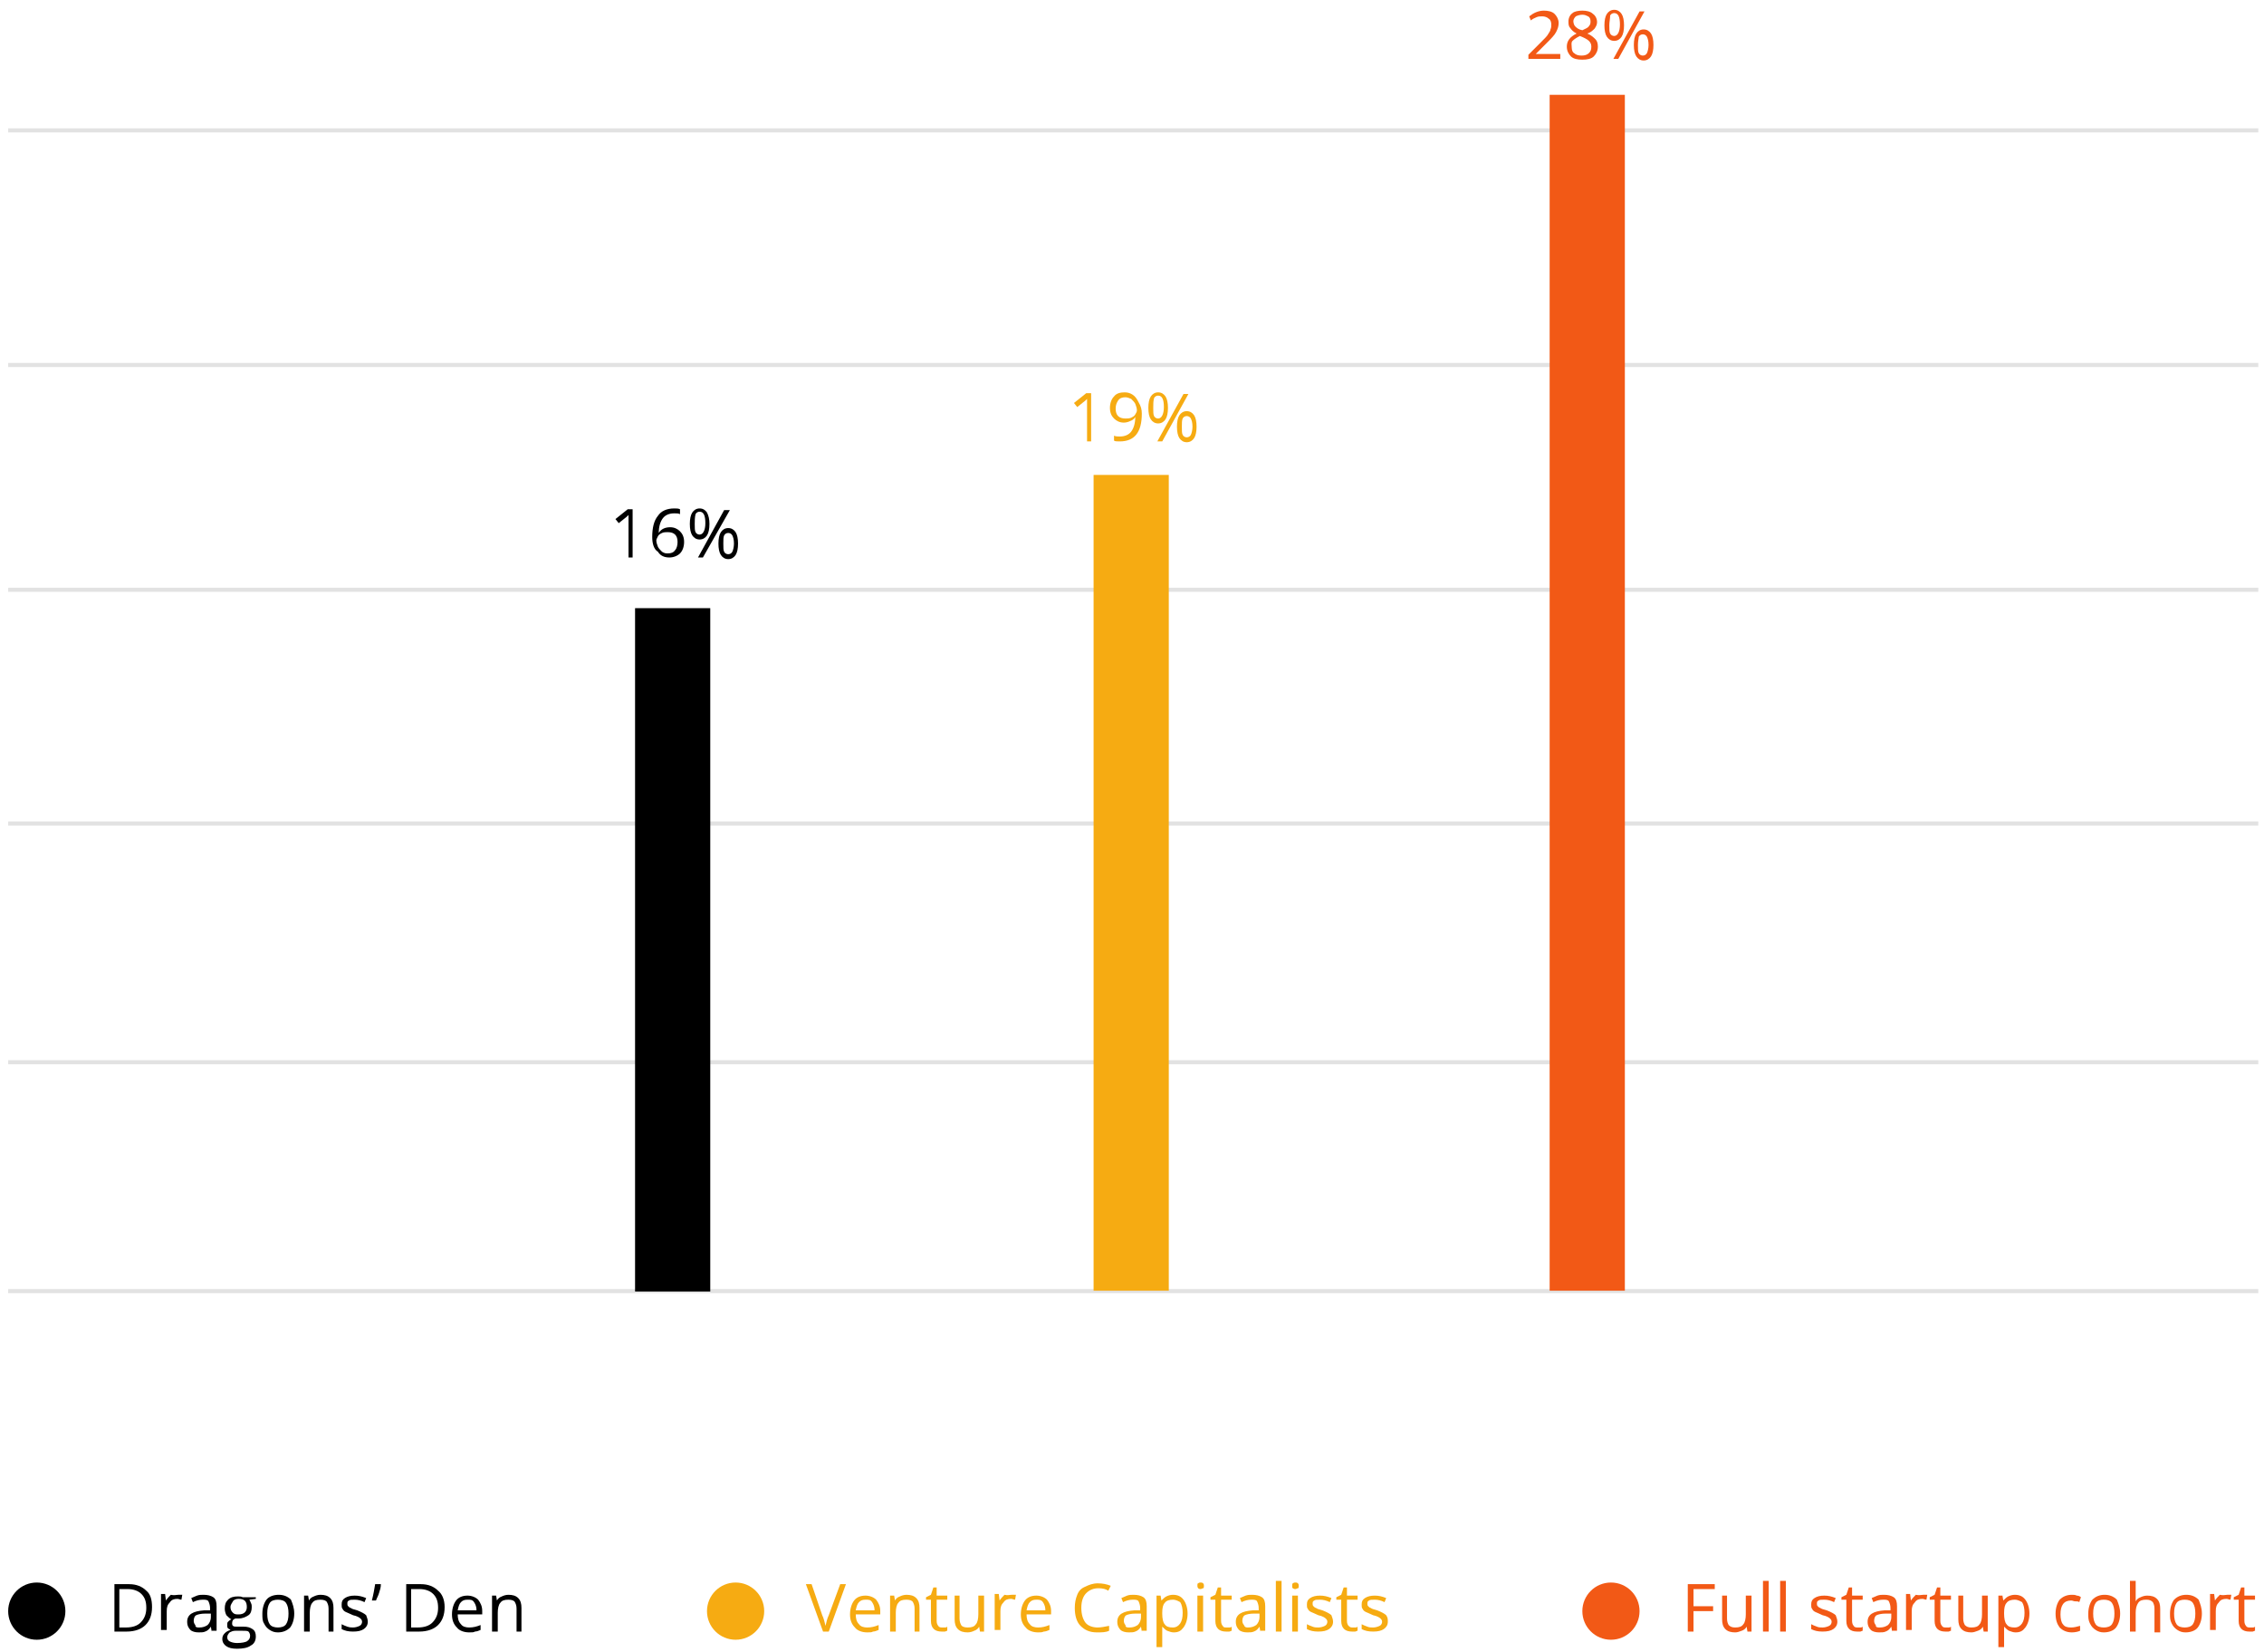 <svg enable-background="new 0 0 277 202.1" viewBox="0 0 277 202.1" xmlns="http://www.w3.org/2000/svg"><circle cx="4.5" cy="197.1" r="3.5"/><path d="m18.6 196.6c0 1-.3 1.7-.8 2.2s-1.3.8-2.3.8h-1.5v-5.8h1.8c.9 0 1.6.3 2.1.8.5.4.7 1.1.7 2zm-.7.1c0-.8-.2-1.3-.6-1.7s-1-.6-1.7-.6h-1v4.7h.8c.8 0 1.4-.2 1.8-.6.5-.5.7-1.1.7-1.8z"/><path d="m21.8 195.1h.5l-.1.6c-.2 0-.3-.1-.5-.1-.4 0-.7.1-.9.4-.3.3-.4.6-.4 1.1v2.3h-.7v-4.4h.5l.1.8c.2-.3.4-.5.6-.7.4.1.7 0 .9 0z"/><path d="m25.9 199.6-.1-.6c-.2.3-.4.5-.7.6-.2.1-.5.1-.8.1-.4 0-.8-.1-1-.3s-.4-.5-.4-1c0-.9.7-1.3 2.1-1.4h.7v-.3c0-.3-.1-.6-.2-.8s-.4-.2-.7-.2c-.4 0-.8.1-1.2.3l-.2-.5c.2-.1.5-.2.7-.3.3-.1.5-.1.8-.1.5 0 .9.1 1.2.3s.4.6.4 1.1v3h-.6zm-1.5-.5c.4 0 .7-.1 1-.3.2-.2.4-.5.4-1v-.4h-.7c-.5 0-.9.1-1.1.2s-.3.4-.3.7c0 .2.1.4.2.5 0 .3.2.3.5.3z"/><path d="m31.3 195.2v.4l-.8.1c.1.1.1.2.2.4s.1.3.1.5c0 .4-.1.8-.4 1s-.7.4-1.2.4c-.1 0-.3 0-.4 0-.3.1-.4.3-.4.6 0 .1 0 .2.1.3s.3.1.5.1h.8c.5 0 .8.1 1.1.3s.4.5.4.9c0 .5-.2.9-.6 1.1-.4.3-1 .4-1.7.4-.6 0-1-.1-1.3-.3s-.5-.5-.5-.9c0-.3.1-.5.3-.7s.4-.3.7-.4c-.1-.1-.2-.1-.3-.2s-.1-.2-.1-.4 0-.3.1-.4.2-.2.4-.3c-.2-.1-.4-.3-.6-.5-.1-.2-.2-.5-.2-.8 0-.5.1-.8.4-1.1s.7-.4 1.2-.4c.2 0 .4 0 .6.1h1.6zm-3.5 5.1c0 .2.1.4.3.5s.5.2.9.2c.6 0 1-.1 1.2-.2.3-.2.4-.4.4-.7 0-.2-.1-.4-.2-.5s-.4-.1-.8-.1h-.8c-.3 0-.5.1-.7.2-.2.2-.3.4-.3.6zm.4-3.7c0 .3.1.5.3.7s.4.2.7.2c.6 0 1-.3 1-.9 0-.7-.3-1-1-1-.3 0-.6.1-.7.3s-.3.4-.3.7z"/><path d="m36 197.4c0 .7-.2 1.3-.5 1.7-.4.4-.9.6-1.5.6-.4 0-.7-.1-1-.3s-.5-.4-.7-.8c-.2-.3-.2-.7-.2-1.2 0-.7.2-1.3.5-1.7s.9-.6 1.5-.6 1.1.2 1.5.6c.2.5.4 1 .4 1.7zm-3.3 0c0 .6.1 1 .3 1.3s.6.4 1 .4.8-.1 1-.4.3-.7.3-1.3-.1-1-.3-1.3-.6-.4-1-.4-.8.1-1 .4-.3.7-.3 1.3z"/><path d="m40.2 199.6v-2.8c0-.4-.1-.6-.2-.8s-.4-.3-.8-.3c-.5 0-.8.1-1 .4-.2.2-.3.7-.3 1.2v2.3h-.7v-4.4h.5l.1.6c.1-.2.3-.4.6-.5.2-.1.5-.2.8-.2.5 0 .9.1 1.2.4s.4.7.4 1.2v2.9z"/><path d="m45 198.4c0 .4-.2.7-.5.9s-.7.3-1.3.3-1-.1-1.4-.3v-.6c.2.1.4.2.7.3s.5.1.7.1c.3 0 .6-.1.8-.2s.3-.3.3-.5-.1-.3-.2-.4-.4-.3-.9-.4c-.4-.2-.7-.3-.9-.4s-.3-.2-.4-.4c-.1-.1-.1-.3-.1-.5 0-.4.1-.6.4-.8s.7-.3 1.2-.3.9.1 1.4.3l-.2.5c-.4-.2-.8-.3-1.2-.3-.3 0-.6 0-.7.1-.2.1-.2.2-.2.4 0 .1 0 .2.1.3s.2.2.3.2c.1.1.4.2.8.3.5.2.9.4 1.1.6.1.3.2.5.2.8z"/><path d="m46.6 193.8c0 .4-.1.7-.2 1-.1.4-.3.7-.4 1h-.5c.2-.8.3-1.4.4-2z"/><path d="m54.4 196.6c0 1-.3 1.7-.8 2.2s-1.3.8-2.3.8h-1.6v-5.8h1.8c.9 0 1.6.3 2.1.8.5.4.8 1.1.8 2zm-.8.1c0-.8-.2-1.3-.6-1.7s-1-.6-1.7-.6h-1v4.7h.8c.8 0 1.4-.2 1.8-.6.5-.5.7-1.1.7-1.8z"/><path d="m57.4 199.7c-.6 0-1.2-.2-1.5-.6-.4-.4-.6-.9-.6-1.6s.2-1.3.5-1.7.8-.6 1.4-.6c.5 0 1 .2 1.3.5.3.4.5.8.5 1.4v.4h-3c0 .5.1.9.4 1.2.2.3.6.4 1 .4.5 0 .9-.1 1.4-.3v.6c-.2.1-.5.2-.7.2-.1.1-.4.1-.7.1zm-.2-4c-.4 0-.6.1-.8.3s-.3.5-.4 1h2.3c0-.4-.1-.7-.3-1s-.4-.3-.8-.3z"/><path d="m63.2 199.6v-2.8c0-.4-.1-.6-.2-.8s-.4-.3-.8-.3c-.5 0-.8.1-1 .4-.2.2-.3.7-.3 1.2v2.3h-.7v-4.4h.5l.1.6c.1-.2.3-.4.6-.5.2-.1.5-.2.8-.2.5 0 .9.1 1.2.4s.4.7.4 1.2v2.9z"/><g fill="#f6ab12"><path d="m102.8 193.8h.7l-2.1 5.8h-.7l-2.1-5.8h.7l1.3 3.8c.2.4.3.9.4 1.3.1-.4.2-.9.4-1.3z"/><path d="m106.1 199.7c-.6 0-1.2-.2-1.5-.6-.4-.4-.6-.9-.6-1.6s.2-1.3.5-1.7.8-.6 1.4-.6c.5 0 1 .2 1.3.5.3.4.5.8.5 1.4v.4h-3c0 .5.1.9.4 1.2.2.3.6.4 1 .4.5 0 .9-.1 1.4-.3v.6c-.2.1-.5.2-.7.2-.1.1-.4.1-.7.1zm-.2-4c-.4 0-.6.1-.8.3s-.3.5-.4 1h2.3c0-.4-.1-.7-.3-1s-.4-.3-.8-.3z"/><path d="m111.9 199.6v-2.8c0-.4-.1-.6-.2-.8s-.4-.3-.8-.3c-.5 0-.8.1-1 .4-.2.2-.3.7-.3 1.2v2.3h-.7v-4.4h.5l.1.6c.1-.2.3-.4.6-.5.2-.1.5-.2.8-.2.5 0 .9.1 1.2.4s.4.7.4 1.2v2.9z"/><path d="m115.3 199.1h.3c.1 0 .2 0 .3-.1v.5c-.1 0-.2.1-.3.1s-.3 0-.4 0c-.8 0-1.3-.4-1.3-1.3v-2.6h-.6v-.3l.6-.3.3-.9h.4v1h1.3v.5h-1.3v2.6c0 .3.1.5.2.6.1.2.3.2.5.2z"/><path d="m117.4 195.2v2.8c0 .4.1.6.2.8s.4.3.8.3c.5 0 .8-.1 1-.4.2-.2.3-.7.3-1.2v-2.3h.7v4.4h-.5l-.1-.6c-.1.2-.3.4-.6.5-.2.1-.5.2-.8.2-.5 0-.9-.1-1.2-.4s-.4-.7-.4-1.2v-2.9z"/><path d="m123.8 195.1h.5l-.1.6c-.2 0-.3-.1-.5-.1-.4 0-.7.1-.9.4-.3.3-.4.6-.4 1.1v2.3h-.7v-4.4h.5l.1.8c.2-.3.4-.5.6-.7.4.1.6 0 .9 0z"/><path d="m127 199.7c-.6 0-1.2-.2-1.5-.6-.4-.4-.6-.9-.6-1.6s.2-1.3.5-1.7.8-.6 1.4-.6c.5 0 1 .2 1.3.5.3.4.5.8.5 1.4v.4h-3c0 .5.1.9.4 1.2.2.3.6.4 1 .4.5 0 .9-.1 1.4-.3v.6c-.2.1-.5.2-.7.2-.2.1-.4.1-.7.1zm-.2-4c-.4 0-.6.1-.8.3s-.3.5-.4 1h2.3c0-.4-.1-.7-.3-1s-.5-.3-.8-.3z"/><path d="m134.4 194.3c-.6 0-1.1.2-1.5.6s-.6 1-.6 1.8.2 1.4.5 1.8.9.6 1.5.6c.4 0 .9-.1 1.4-.2v.6c-.4.2-.9.2-1.5.2-.9 0-1.5-.3-2-.8s-.7-1.3-.7-2.2c0-.6.1-1.1.3-1.6s.5-.8 1-1c.4-.2.9-.4 1.5-.4s1.1.1 1.6.3l-.3.6c-.3-.2-.7-.3-1.2-.3z"/><path d="m139.7 199.6-.1-.6c-.2.3-.4.5-.7.6-.2.1-.5.1-.8.1-.4 0-.8-.1-1-.3s-.4-.5-.4-1c0-.9.7-1.3 2.1-1.4h.7v-.3c0-.3-.1-.6-.2-.8s-.4-.2-.7-.2c-.4 0-.8.1-1.2.3l-.2-.5c.2-.1.5-.2.7-.3.3-.1.5-.1.8-.1.5 0 .9.1 1.2.3s.4.6.4 1.1v3h-.6zm-1.5-.5c.4 0 .7-.1 1-.3.2-.2.4-.5.4-1v-.4h-.7c-.5 0-.9.1-1.1.2s-.3.4-.3.7c0 .2.1.4.2.5 0 .3.2.3.5.3z"/><path d="m143.6 199.7c-.3 0-.5-.1-.8-.2-.2-.1-.4-.3-.6-.5v.7 1.8h-.7v-6.3h.5l.1.6c.2-.2.4-.4.6-.5s.5-.2.8-.2c.6 0 1 .2 1.3.6s.5 1 .5 1.7-.2 1.3-.5 1.7-.6.6-1.2.6zm-.1-4c-.4 0-.8.1-1 .4-.2.2-.3.6-.3 1.2v.1c0 .6.1 1.1.3 1.3.2.3.5.4 1 .4.4 0 .7-.2.9-.5s.3-.7.3-1.3c0-.5-.1-1-.3-1.3-.2-.1-.5-.3-.9-.3z"/><path d="m146.5 194c0-.2 0-.3.1-.3.1-.1.2-.1.3-.1s.2 0 .3.1.1.2.1.3 0 .3-.1.3-.2.1-.3.1-.2 0-.3-.1c0 0-.1-.1-.1-.3zm.7 5.6h-.7v-4.4h.7z"/><path d="m150.1 199.1h.3c.1 0 .2 0 .3-.1v.5c-.1 0-.2.1-.3.1s-.3 0-.4 0c-.8 0-1.3-.4-1.3-1.3v-2.6h-.6v-.3l.6-.3.3-.9h.4v1h1.3v.5h-1.3v2.6c0 .3.1.5.2.6.1.2.2.2.5.2z"/><path d="m154.2 199.6-.1-.6c-.2.3-.4.5-.7.6-.2.1-.5.1-.8.1-.4 0-.8-.1-1-.3s-.4-.5-.4-1c0-.9.7-1.3 2.1-1.4h.7v-.3c0-.3-.1-.6-.2-.8s-.4-.2-.7-.2c-.4 0-.8.1-1.2.3l-.2-.5c.2-.1.5-.2.7-.3.3-.1.5-.1.8-.1.5 0 .9.1 1.2.3s.4.6.4 1.1v3h-.6zm-1.5-.5c.4 0 .7-.1 1-.3.2-.2.4-.5.4-1v-.4h-.7c-.5 0-.9.1-1.1.2s-.3.4-.3.7c0 .2.1.4.2.5.1.3.3.3.5.3z"/><path d="m156.8 199.6h-.7v-6.2h.7z"/><path d="m158.1 194c0-.2 0-.3.1-.3.1-.1.2-.1.3-.1s.2 0 .3.1.1.2.1.3 0 .3-.1.3-.2.1-.3.1-.2 0-.3-.1c-.1 0-.1-.1-.1-.3zm.7 5.6h-.7v-4.4h.7z"/><path d="m163.1 198.4c0 .4-.2.7-.5.9s-.7.3-1.3.3-1-.1-1.4-.3v-.6c.2.1.4.2.7.3.2.1.5.1.7.1.3 0 .6-.1.8-.2s.3-.3.3-.5-.1-.3-.2-.4-.4-.3-.9-.4c-.4-.2-.7-.3-.9-.4s-.3-.2-.4-.4c-.1-.1-.1-.3-.1-.5 0-.4.1-.6.4-.8s.7-.3 1.2-.3.9.1 1.4.3l-.2.5c-.4-.2-.8-.3-1.2-.3-.3 0-.6 0-.7.1-.2.1-.2.2-.2.4 0 .1 0 .2.1.3s.2.2.3.2c.1.1.4.2.8.3.5.2.9.4 1.1.6.1.3.2.5.2.8z"/><path d="m165.5 199.1h.3c.1 0 .2 0 .3-.1v.5c-.1 0-.2.1-.3.1s-.3 0-.4 0c-.8 0-1.3-.4-1.3-1.3v-2.6h-.6v-.3l.6-.3.3-.9h.4v1h1.3v.5h-1.3v2.6c0 .3.1.5.2.6.2.2.3.2.5.2z"/><path d="m169.8 198.4c0 .4-.2.7-.5.9s-.7.3-1.3.3-1-.1-1.4-.3v-.6c.2.1.4.2.7.3.2.1.5.1.7.1.3 0 .6-.1.8-.2s.3-.3.3-.5-.1-.3-.2-.4-.4-.3-.9-.4c-.4-.2-.7-.3-.9-.4s-.3-.2-.4-.4c-.1-.1-.1-.3-.1-.5 0-.4.1-.6.4-.8s.7-.3 1.2-.3.9.1 1.4.3l-.2.5c-.4-.2-.8-.3-1.2-.3-.3 0-.6 0-.7.1-.2.1-.2.2-.2.4 0 .1 0 .2.1.3s.2.2.3.2c.1.1.4.2.8.3.5.2.9.4 1.1.6.2.3.2.5.2.8z"/></g><path d="m1 15.7h275.3v.5h-275.3z" fill="#e2e2e2"/><path d="m1 44.4h275.3v.5h-275.3z" fill="#e2e2e2"/><path d="m1 71.9h275.3v.5h-275.3z" fill="#e2e2e2"/><path d="m1 100.5h275.3v.5h-275.3z" fill="#e2e2e2"/><path d="m1 129.7h275.3v.5h-275.3z" fill="#e2e2e2"/><path d="m1 157.7h275.3v.5h-275.3z" fill="#e2e2e2"/><circle cx="90" cy="197.1" fill="#f6ab12" r="3.5"/><path d="m207.2 199.6h-.7v-5.8h3.3v.6h-2.6v2.1h2.4v.6h-2.4z" fill="#f25916"/><path d="m211.3 195.2v2.8c0 .4.1.6.2.8.2.2.4.3.8.3.5 0 .8-.1 1-.4.2-.2.3-.7.3-1.2v-2.3h.7v4.4h-.5l-.1-.6c-.1.2-.3.4-.6.5s-.5.2-.8.2c-.5 0-.9-.1-1.2-.4s-.4-.7-.4-1.2v-2.9z" fill="#f25916"/><path d="m216.4 199.6h-.7v-6.2h.7z" fill="#f25916"/><path d="m218.5 199.6h-.7v-6.2h.7z" fill="#f25916"/><path d="m224.8 198.4c0 .4-.2.7-.5.9s-.7.3-1.3.3-1-.1-1.4-.3v-.6c.2.1.4.2.7.3.2.1.5.1.7.1.3 0 .6-.1.8-.2s.3-.3.3-.5-.1-.3-.2-.4-.4-.3-.9-.4c-.4-.2-.7-.3-.9-.4s-.3-.2-.4-.4c-.1-.1-.1-.3-.1-.5 0-.4.1-.6.4-.8s.7-.3 1.2-.3.9.1 1.4.3l-.2.5c-.4-.2-.8-.3-1.2-.3-.3 0-.6 0-.7.1-.2.1-.2.2-.2.4 0 .1 0 .2.1.3s.2.2.3.2c.1.1.4.2.8.3.5.2.9.4 1.1.6.1.3.2.5.2.8z" fill="#f25916"/><path d="m227.3 199.1h.3c.1 0 .2 0 .3-.1v.5c-.1 0-.2.1-.3.1s-.3 0-.4 0c-.8 0-1.3-.4-1.3-1.3v-2.6h-.6v-.3l.6-.3.3-.9h.4v1h1.3v.5h-1.3v2.6c0 .3.1.5.2.6.1.2.3.2.5.2z" fill="#f25916"/><path d="m231.5 199.6-.1-.6c-.2.3-.4.5-.7.6-.2.1-.5.1-.8.1-.4 0-.8-.1-1-.3s-.4-.5-.4-1c0-.9.7-1.3 2.1-1.4h.7v-.3c0-.3-.1-.6-.2-.8s-.4-.2-.7-.2c-.4 0-.8.1-1.2.3l-.2-.5c.2-.1.5-.2.7-.3.3-.1.5-.1.8-.1.5 0 .9.1 1.2.3s.4.6.4 1.1v3h-.6zm-1.5-.5c.4 0 .7-.1 1-.3.2-.2.4-.5.4-1v-.4h-.7c-.5 0-.9.1-1.1.2s-.3.4-.3.7c0 .2.1.4.2.5 0 .3.2.3.5.3z" fill="#f25916"/><path d="m235.3 195.1h.5l-.1.6c-.2 0-.3-.1-.5-.1-.4 0-.7.1-.9.4-.3.3-.4.6-.4 1.1v2.3h-.7v-4.4h.5l.1.8c.2-.3.4-.5.6-.7.4.1.7 0 .9 0z" fill="#f25916"/><path d="m238.1 199.1h.3c.1 0 .2 0 .3-.1v.5c-.1 0-.2.1-.3.1s-.3 0-.4 0c-.8 0-1.3-.4-1.3-1.3v-2.6h-.6v-.3l.6-.3.3-.9h.4v1h1.3v.5h-1.3v2.6c0 .3.1.5.2.6.1.2.3.2.5.2z" fill="#f25916"/><path d="m240.2 195.2v2.8c0 .4.1.6.2.8.2.2.4.3.8.3.5 0 .8-.1 1-.4.2-.2.3-.7.3-1.2v-2.3h.7v4.4h-.5l-.1-.6c-.1.2-.3.4-.6.5s-.5.2-.8.2c-.5 0-.9-.1-1.2-.4s-.4-.7-.4-1.2v-2.9z" fill="#f25916"/><path d="m246.6 199.7c-.3 0-.5-.1-.8-.2-.2-.1-.4-.3-.6-.5v.7 1.8h-.7v-6.3h.5l.1.6c.2-.2.4-.4.6-.5s.5-.2.8-.2c.6 0 1 .2 1.3.6s.5 1 .5 1.7-.2 1.3-.5 1.7-.6.6-1.2.6zm-.1-4c-.4 0-.8.1-1 .4-.2.2-.3.6-.3 1.2v.1c0 .6.1 1.1.3 1.3.2.3.5.4 1 .4.4 0 .7-.2.9-.5s.3-.7.3-1.3c0-.5-.1-1-.3-1.3-.2-.1-.5-.3-.9-.3z" fill="#f25916"/><path d="m253.5 199.7c-.6 0-1.1-.2-1.5-.6-.3-.4-.5-.9-.5-1.7 0-.7.2-1.3.5-1.7.4-.4.9-.6 1.5-.6.2 0 .4 0 .6.1.2 0 .4.1.5.2l-.2.6c-.1-.1-.3-.1-.5-.1s-.3-.1-.5-.1c-.9 0-1.3.6-1.3 1.7 0 .5.1 1 .3 1.2.2.3.5.4 1 .4.4 0 .7-.1 1.1-.2v.6c-.2.1-.6.2-1 .2z" fill="#f25916"/><path d="m259.4 197.4c0 .7-.2 1.3-.5 1.7s-.9.6-1.5.6c-.4 0-.7-.1-1-.3s-.5-.4-.7-.8-.2-.7-.2-1.2c0-.7.2-1.3.5-1.7.4-.4.9-.6 1.5-.6s1.1.2 1.5.6c.2.5.4 1 .4 1.7zm-3.3 0c0 .6.1 1 .3 1.3s.6.4 1 .4.8-.1 1-.4.3-.7.3-1.3-.1-1-.3-1.3-.6-.4-1-.4-.8.1-1 .4-.3.7-.3 1.3z" fill="#f25916"/><path d="m263.6 199.6v-2.8c0-.4-.1-.6-.2-.8-.2-.2-.4-.3-.8-.3-.5 0-.8.1-1 .4s-.3.7-.3 1.2v2.3h-.7v-6.2h.7v1.9.6c.1-.2.3-.4.6-.5.2-.1.5-.2.8-.2.5 0 .9.1 1.2.4s.4.7.4 1.2v2.9h-.7z" fill="#f25916"/><path d="m269.4 197.4c0 .7-.2 1.3-.5 1.7s-.9.6-1.5.6c-.4 0-.7-.1-1-.3s-.5-.4-.7-.8-.2-.7-.2-1.2c0-.7.2-1.3.5-1.7.4-.4.9-.6 1.5-.6s1.1.2 1.5.6c.2.5.4 1 .4 1.7zm-3.4 0c0 .6.1 1 .3 1.3s.6.4 1 .4.8-.1 1-.4.3-.7.3-1.3-.1-1-.3-1.3-.6-.4-1-.4-.8.1-1 .4-.3.7-.3 1.3z" fill="#f25916"/><path d="m272.5 195.1h.5l-.1.6c-.2 0-.3-.1-.5-.1-.4 0-.7.1-.9.4-.3.3-.4.6-.4 1.1v2.3h-.7v-4.4h.5l.1.8c.2-.3.4-.5.6-.7.4.1.7 0 .9 0z" fill="#f25916"/><path d="m275.3 199.1h.3c.1 0 .2 0 .3-.1v.5c-.1 0-.2.1-.3.1s-.3 0-.4 0c-.8 0-1.3-.4-1.3-1.3v-2.6h-.6v-.3l.6-.3.3-.9h.4v1h1.3v.5h-1.3v2.6c0 .3.1.5.2.6.1.2.3.2.5.2z" fill="#f25916"/><circle cx="197.1" cy="197.1" fill="#f25916" r="3.5"/><path d="m77.7 74.4h9.2v83.6h-9.2z"/><path d="m133.8 58.1h9.2v99.8h-9.2z" fill="#f6ab12"/><path d="m189.6 11.6h9.2v146.3h-9.2z" fill="#f25916"/><path d="m77.5 68.2h-.6v-4.2c0-.3 0-.7 0-1-.1.1-.1.1-.2.2s-.4.3-1 .8l-.4-.5 1.5-1.2h.6v5.9z"/><path d="m79.8 65.7c0-1.1.2-2 .7-2.6.4-.6 1.1-.9 2-.9.3 0 .5 0 .7.1v.6c-.2-.1-.4-.1-.7-.1-.6 0-1.1.2-1.4.6s-.5 1-.5 1.8c.3-.5.8-.7 1.4-.7.5 0 .9.2 1.2.5s.5.7.5 1.3-.2 1.1-.5 1.4-.8.5-1.3.5c-.6 0-1.1-.2-1.4-.7-.5-.3-.7-1-.7-1.8zm1.9 2c.4 0 .7-.1.9-.4.2-.2.3-.6.3-1s-.1-.7-.3-.9-.5-.3-.9-.3c-.2 0-.5 0-.7.1s-.4.2-.5.4-.2.4-.2.5c0 .3.1.5.2.8.1.2.3.4.5.6.3.2.5.2.7.2z"/><path d="m86.8 64.1c0 .6-.1 1.1-.3 1.4s-.5.5-.9.5-.7-.2-.9-.5-.3-.8-.3-1.4.1-1.1.3-1.4.5-.5.9-.5.7.2.9.5c.2.4.3.8.3 1.4zm-1.8 0c0 .5 0 .8.1 1s.3.3.5.3c.4 0 .7-.5.7-1.4s-.2-1.4-.7-1.4c-.2 0-.4.1-.5.3-.1.4-.1.8-.1 1.2zm4.3-1.7-3.3 5.8h-.6l3.2-5.8zm1 4.1c0 .6-.1 1.1-.3 1.4s-.5.5-.9.5-.7-.2-.9-.5-.3-.8-.3-1.4.1-1.1.3-1.4.5-.5.9-.5.7.2.9.5.3.8.3 1.4zm-1.8 0c0 .5 0 .8.1 1s.3.3.5.3.4-.1.5-.3.2-.6.2-1c0-.5-.1-.8-.2-1s-.3-.3-.5-.3-.4.1-.5.3-.1.5-.1 1z"/><path d="m133.6 54h-.6v-4.2c0-.3 0-.7 0-1-.1.1-.1.1-.2.2s-.4.3-1 .8l-.4-.5 1.5-1.2h.6v5.9z" fill="#f6ab12"/><path d="m139.7 50.6c0 2.3-.9 3.4-2.7 3.4-.3 0-.6 0-.7-.1v-.6c.2.1.5.1.7.1.6 0 1.1-.2 1.4-.6s.5-1 .5-1.8c-.1.2-.3.4-.6.5-.2.1-.5.2-.8.2-.5 0-.9-.2-1.2-.5s-.5-.7-.5-1.3.2-1.1.5-1.4c.3-.4.8-.5 1.3-.5.4 0 .7.1 1 .3s.5.5.7.9c.3.5.4.9.4 1.4zm-2-2c-.4 0-.7.1-.9.4s-.3.6-.3 1 .1.7.3.9.5.3.9.3c.2 0 .5 0 .7-.1s.4-.2.5-.4.2-.3.2-.5c0-.3-.1-.5-.2-.8-.1-.2-.3-.4-.5-.6-.2-.1-.5-.2-.7-.2z" fill="#f6ab12"/><path d="m142.9 49.9c0 .6-.1 1.1-.3 1.4s-.5.5-.9.5-.7-.2-.9-.5-.3-.8-.3-1.4.1-1.1.3-1.4.5-.5.9-.5.7.2.9.5.3.8.3 1.4zm-1.8 0c0 .5 0 .8.1 1s.3.3.5.3c.4 0 .7-.5.7-1.4s-.2-1.4-.7-1.4c-.2 0-.4.1-.5.3-.1.4-.1.7-.1 1.2zm4.3-1.7-3.2 5.8h-.6l3.2-5.8zm1 4c0 .6-.1 1.1-.3 1.4s-.5.5-.9.5-.7-.2-.9-.5-.3-.8-.3-1.4.1-1.1.3-1.4.5-.5.9-.5.7.2.9.5.3.8.3 1.4zm-1.8 0c0 .5 0 .8.1 1s.3.3.5.3.4-.1.5-.3.2-.6.2-1c0-.5-.1-.8-.2-1s-.3-.3-.5-.3-.4.1-.5.3-.1.6-.1 1z" fill="#f6ab12"/><path d="m190.8 7.2h-3.8v-.5l1.5-1.5c.5-.5.8-.8.9-1s.3-.4.3-.6c.1-.2.1-.4.1-.6 0-.3-.1-.6-.3-.7-.2-.2-.5-.3-.8-.3-.2 0-.5 0-.7.1s-.5.2-.7.4l-.2-.5c.5-.4 1.1-.7 1.8-.7.5 0 1 .1 1.3.4s.5.7.5 1.1-.1.7-.3 1.1-.6.8-1.2 1.4l-1.3 1.3h3v.6z" fill="#f25916"/><path d="m193.6 1.3c.5 0 1 .1 1.3.4.3.2.5.6.5 1 0 .3-.1.5-.3.8-.2.2-.5.5-.9.6.5.2.8.5 1 .7s.3.5.3.9c0 .5-.2.9-.5 1.2s-.8.4-1.4.4-1.1-.1-1.4-.4-.5-.7-.5-1.2c0-.7.4-1.2 1.2-1.6-.4-.2-.6-.4-.8-.7-.2-.2-.2-.5-.2-.8 0-.4.2-.8.5-1 .2-.2.7-.3 1.2-.3zm-1.3 4.5c0 .3.1.6.3.7.2.2.5.3.9.3s.7-.1.9-.3.3-.4.3-.8c0-.3-.1-.5-.3-.7s-.6-.4-1.1-.6c-.4.2-.7.4-.9.6s-.1.5-.1.8zm1.3-4c-.3 0-.6.1-.8.2-.2.2-.3.4-.3.6s.1.5.2.6c.2.2.4.4.9.5.4-.2.7-.3.8-.5.2-.2.2-.4.2-.6 0-.3-.1-.5-.3-.6s-.4-.2-.7-.2z" fill="#f25916"/><path d="m198.7 3.1c0 .6-.1 1.1-.3 1.4s-.5.5-.9.5-.7-.2-.9-.5-.3-.8-.3-1.4.1-1.1.3-1.4.5-.5.9-.5.7.2.9.5.3.8.3 1.4zm-1.8 0c0 .5 0 .8.1 1s.3.3.5.3c.4 0 .7-.5.7-1.4s-.2-1.4-.7-1.4c-.2 0-.4.1-.5.3 0 .4-.1.8-.1 1.2zm4.3-1.7-3.2 5.8h-.6l3.2-5.8zm1.1 4.1c0 .6-.1 1.1-.3 1.4s-.5.5-.9.5-.7-.2-.9-.5-.3-.8-.3-1.4.1-1.1.3-1.4.5-.5.9-.5.7.2.9.5.3.8.3 1.4zm-1.9 0c0 .5 0 .8.1 1s.3.3.5.3.4-.1.5-.3.2-.6.2-1c0-.5-.1-.8-.2-1s-.3-.3-.5-.3-.4.1-.5.3c0 .2-.1.5-.1 1z" fill="#f25916"/></svg>